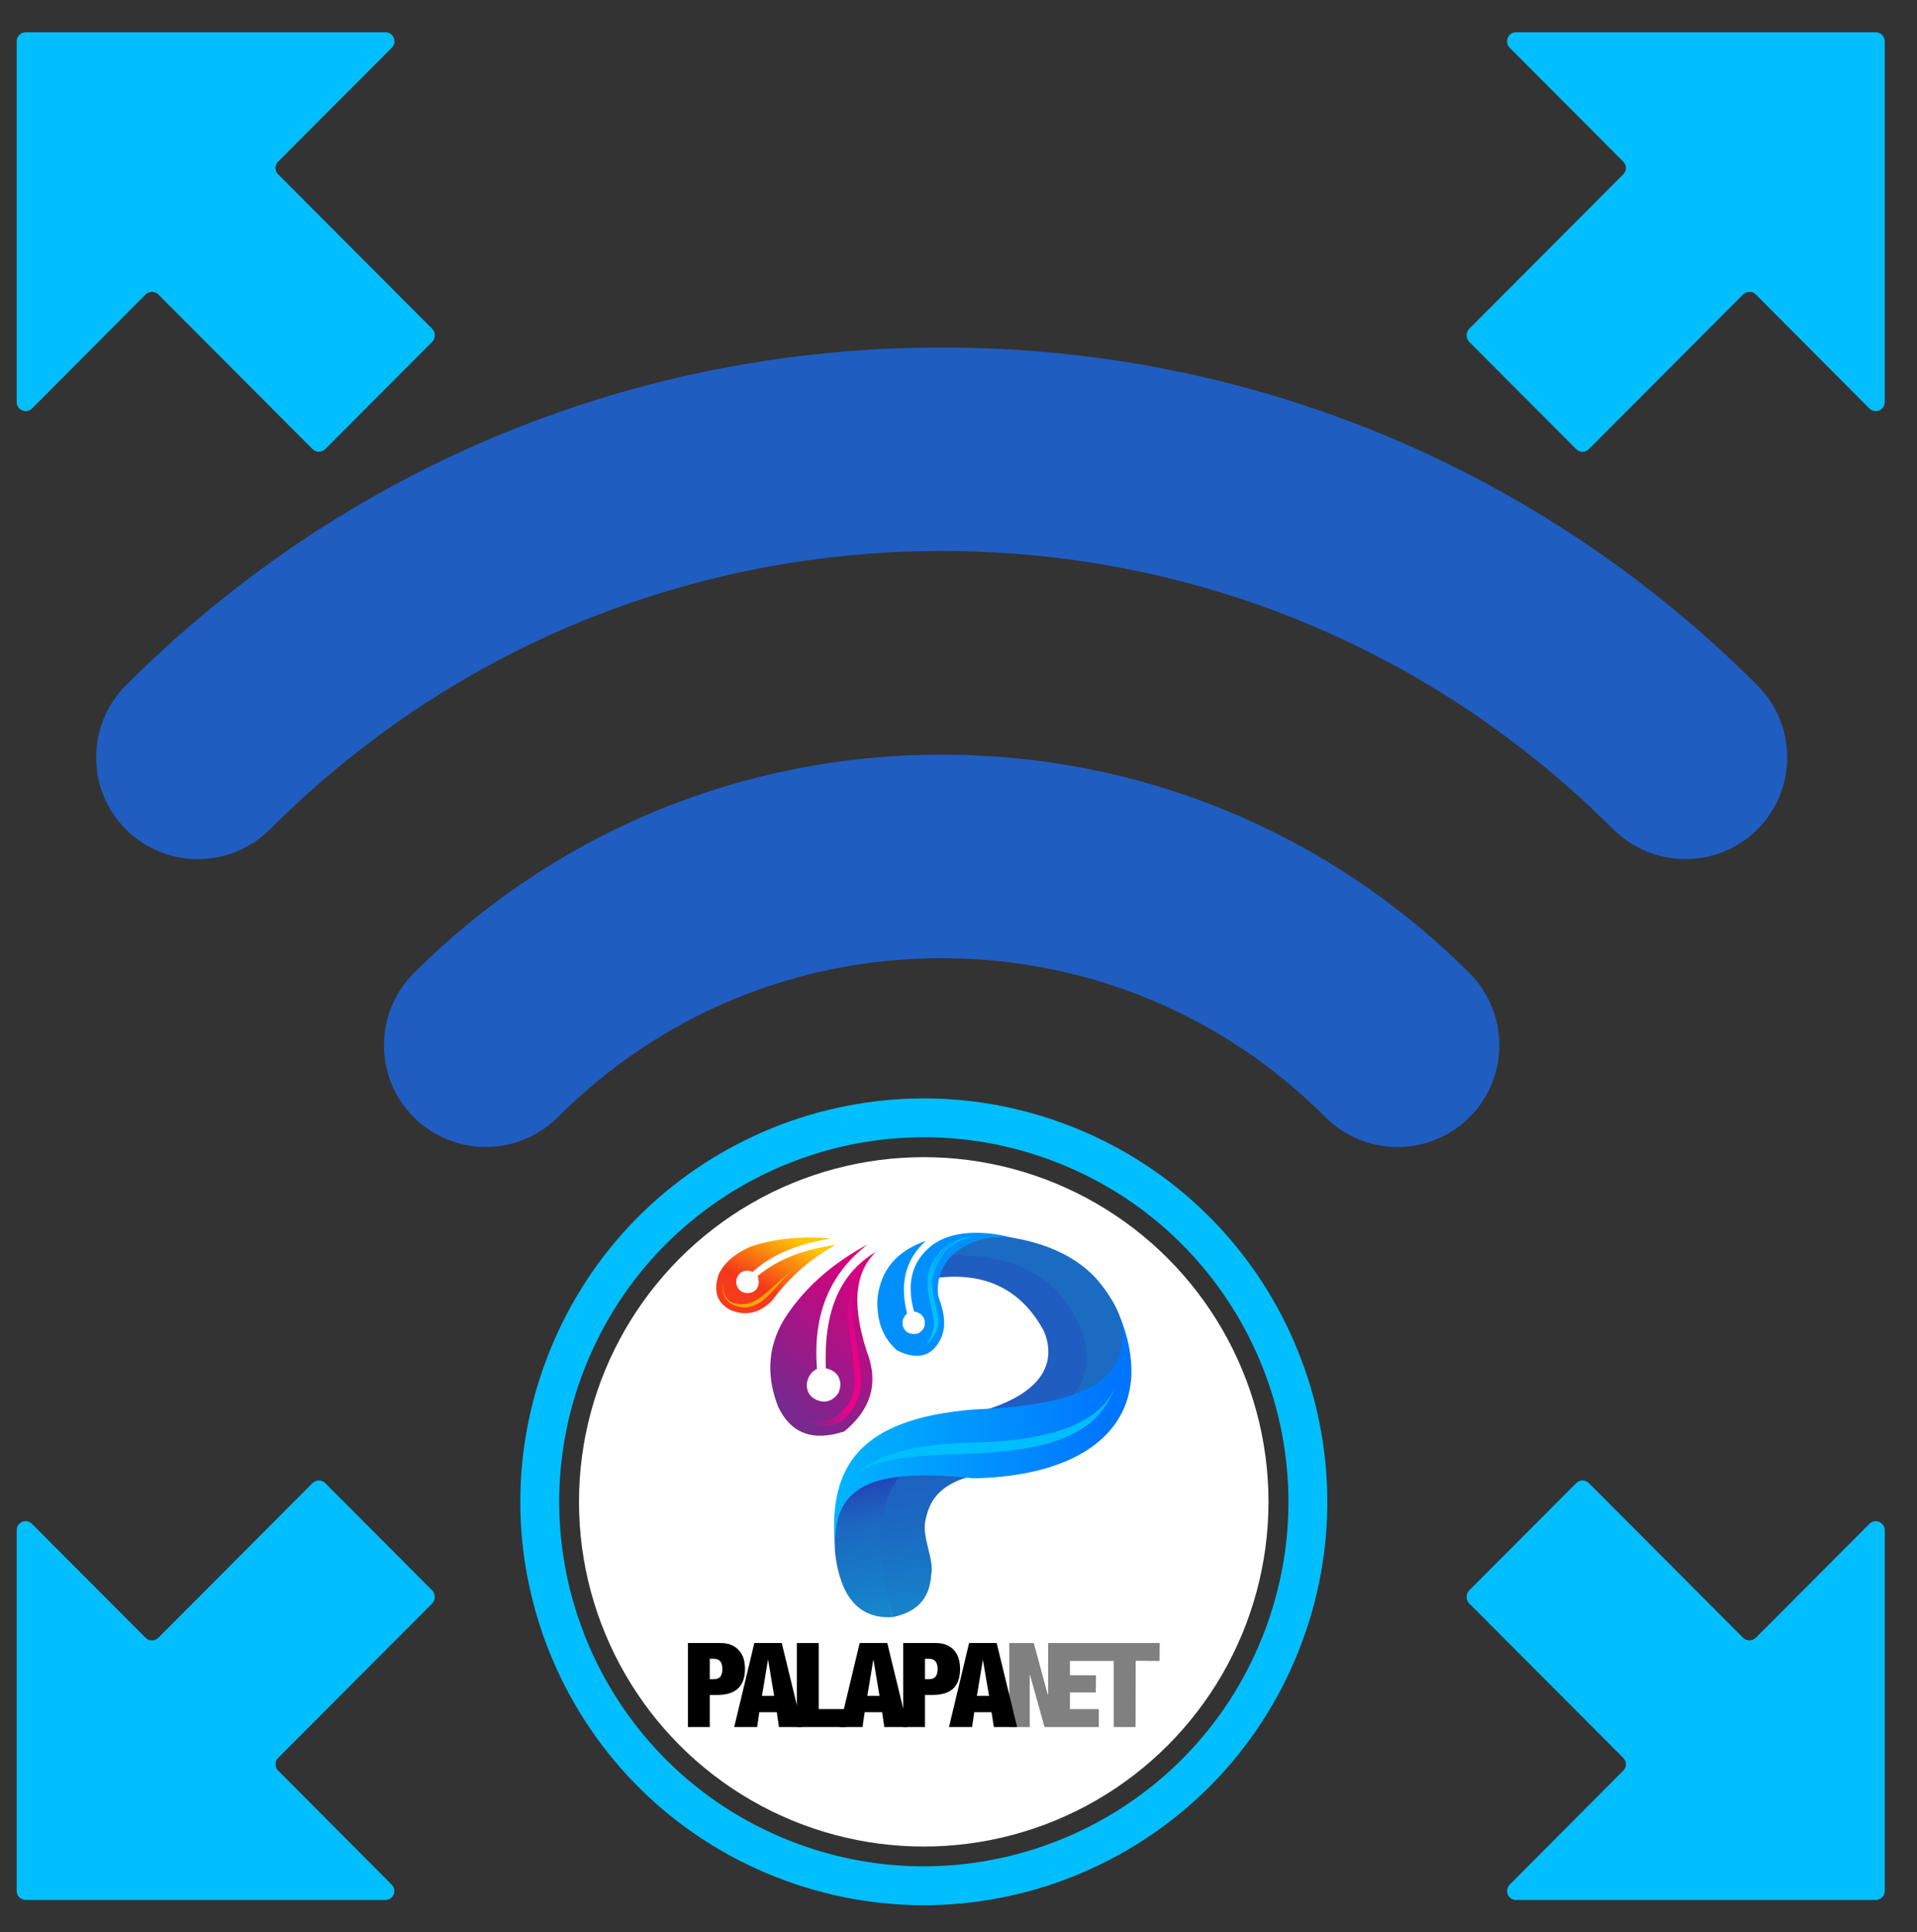 <svg xmlns="http://www.w3.org/2000/svg" xmlns:xlink="http://www.w3.org/1999/xlink" xmlns:xodm="http://www.corel.com/coreldraw/odm/2003" xml:space="preserve" width="123px" height="124px" style="shape-rendering:geometricPrecision; text-rendering:geometricPrecision; image-rendering:optimizeQuality; fill-rule:evenodd; clip-rule:evenodd" viewBox="0 0 123 124"><rect x="0" y="0" width="123" height="124" fill="#333333" stroke="none"/> <defs>  <style type="text/css">       .str0 {stroke:#01BEFF;stroke-width:0.9;stroke-miterlimit:22.926}    .str1 {stroke:#00C8F8;stroke-width:0.04;stroke-miterlimit:22.926}    .fil15 {fill:none}    .fil3 {fill:white}    .fil13 {fill:#0090FD}    .fil2 {fill:#01BEFF}    .fil5 {fill:#1B6BC2}    .fil6 {fill:#1F5DC0}    .fil17 {fill:gray}    .fil9 {fill:#F4A502}    .fil18 {fill:black;fill-rule:nonzero}    .fil1 {fill:#01BEFF;fill-rule:nonzero}    .fil0 {fill:#1F5DC0;fill-rule:nonzero}    .fil14 {fill:url(#id0)}    .fil10 {fill:url(#id1)}    .fil12 {fill:url(#id2)}    .fil8 {fill:url(#id3)}    .fil11 {fill:url(#id4)}    .fil4 {fill:url(#id5)}    .fil7 {fill:url(#id6)}    .fil16 {fill:url(#id7)}     </style>  <linearGradient id="id0" gradientUnits="userSpaceOnUse" x1="59.33" y1="83.51" x2="62.56" y2="82.1">   <stop offset="0" style="stop-opacity:1; stop-color:#00C7F7"></stop>   <stop offset="1" style="stop-opacity:1; stop-color:#008FFD"></stop>  </linearGradient>  <linearGradient id="id1" gradientUnits="userSpaceOnUse" x1="50.5" y1="88.45" x2="55.62" y2="85.3">   <stop offset="0" style="stop-opacity:1; stop-color:#81258F"></stop>   <stop offset="0.4" style="stop-opacity:1; stop-color:#F1008C"></stop>   <stop offset="0.749" style="stop-opacity:1; stop-color:#EB0089"></stop>   <stop offset="1" style="stop-opacity:1; stop-color:#D0088B"></stop>  </linearGradient>  <linearGradient id="id2" gradientUnits="userSpaceOnUse" x1="53.76" y1="91.65" x2="71.08" y2="91.65">   <stop offset="0" style="stop-opacity:1; stop-color:#00B4FF"></stop>   <stop offset="1" style="stop-opacity:1; stop-color:#0075FF"></stop>  </linearGradient>  <linearGradient id="id3" gradientUnits="userSpaceOnUse" x1="48.7" y1="84.1" x2="51.07" y2="79.47">   <stop offset="0" style="stop-opacity:1; stop-color:#F73B1D"></stop>   <stop offset="0.271" style="stop-opacity:1; stop-color:#F5381B"></stop>   <stop offset="1" style="stop-opacity:1; stop-color:#FFC804"></stop>  </linearGradient>  <linearGradient id="id4" gradientUnits="userSpaceOnUse" x1="54.69" y1="94.92" x2="56.67" y2="103.47">   <stop offset="0" style="stop-opacity:1; stop-color:#2540B5"></stop>   <stop offset="0.349" style="stop-opacity:1; stop-color:#1B69C1"></stop>   <stop offset="1" style="stop-opacity:1; stop-color:#1586CC"></stop>  </linearGradient>  <linearGradient id="id5" gradientUnits="userSpaceOnUse" x1="60.03" y1="94.42" x2="61.16" y2="103.73">   <stop offset="0" style="stop-opacity:1; stop-color:#1D62C2"></stop>   <stop offset="0.349" style="stop-opacity:1; stop-color:#1B69C1"></stop>   <stop offset="1" style="stop-opacity:1; stop-color:#1586CC"></stop>  </linearGradient>  <linearGradient id="id6" gradientUnits="userSpaceOnUse" x1="49.63" y1="89.28" x2="56.12" y2="82.35">   <stop offset="0" style="stop-opacity:1; stop-color:#78288E"></stop>   <stop offset="1" style="stop-opacity:1; stop-color:#D9007E"></stop>  </linearGradient>  <linearGradient id="id7" gradientUnits="userSpaceOnUse" xlink:href="#id2" x1="53.83" y1="91.89" x2="71.3" y2="91.89">  </linearGradient> </defs> <g id="Layer_x0020_1">    <g id="_105553249719968">   <path id="Vector_3" class="fil0" d="M94.29 71.7c-1.27,1.27 -2.95,1.91 -4.63,1.91 -1.66,0 -3.34,-0.64 -4.61,-1.91 -6.57,-6.59 -15.33,-10.21 -24.63,-10.21 -9.3,0 -18.06,3.62 -24.63,10.21 -2.56,2.54 -6.68,2.54 -9.24,0 -2.55,-2.55 -2.55,-6.69 0,-9.25 9.04,-9.04 21.08,-14.02 33.87,-14.02 12.79,0 24.83,4.98 33.87,14.02 2.55,2.56 2.55,6.7 0,9.25z"></path>   <path id="Vector_4" class="fil0" d="M112.76 53.23c-1.27,1.27 -2.95,1.9 -4.61,1.9 -1.68,0 -3.34,-0.63 -4.63,-1.9 -11.51,-11.52 -26.82,-17.87 -43.1,-17.87 -16.28,0 -31.6,6.35 -43.1,17.87 -2.56,2.54 -6.69,2.54 -9.24,0 -2.55,-2.55 -2.55,-6.69 0,-9.25 13.98,-13.98 32.57,-21.68 52.34,-21.68 19.77,0 38.36,7.7 52.34,21.68 2.55,2.55 2.55,6.69 0,9.25z"></path>   <path id="Vector_5" class="fil1" d="M24.73 2.07l-23.08 0c-0.32,0 -0.58,0.26 -0.58,0.58l0 23.15c0,0.52 0.62,0.78 0.99,0.41l7.28 -7.31c0.23,-0.23 0.59,-0.23 0.82,0l9.89 9.92c0.23,0.23 0.59,0.23 0.82,0l6.87 -6.89c0.21,-0.23 0.21,-0.6 0,-0.82l-9.89 -9.92c-0.23,-0.22 -0.23,-0.6 0,-0.82l7.28 -7.3c0.38,-0.37 0.12,-1 -0.4,-1l0 0 0 0z"></path>   <path id="Vector_6" class="fil1" d="M120.93 25.8l0 -23.15c0,-0.32 -0.26,-0.58 -0.57,-0.58l-23.09 0c-0.51,0 -0.76,0.63 -0.4,1l7.28 7.3c0.23,0.23 0.23,0.59 0,0.82l-9.89 9.92c-0.21,0.23 -0.21,0.59 0,0.82l6.87 6.89c0.23,0.23 0.59,0.23 0.82,0l9.89 -9.92c0.23,-0.23 0.59,-0.23 0.82,0l7.28 7.31c0.37,0.37 0.99,0.11 0.99,-0.41l0 0z"></path>   <path id="Vector_7" class="fil1" d="M24.73 121.93l-23.08 0c-0.32,0 -0.58,-0.26 -0.58,-0.57l0 -23.16c0,-0.52 0.62,-0.78 0.99,-0.4l7.28 7.3c0.23,0.23 0.59,0.23 0.82,0l9.89 -9.92c0.23,-0.23 0.59,-0.23 0.82,0l6.87 6.89c0.21,0.23 0.21,0.6 0,0.82l-9.89 9.92c-0.23,0.23 -0.23,0.6 0,0.82l7.28 7.31c0.37,0.37 0.11,0.99 -0.4,0.99l0 0z"></path>   <path id="Vector_8" class="fil1" d="M120.93 98.2l0 23.16c0,0.31 -0.26,0.57 -0.57,0.57l-23.09 0c-0.51,0 -0.76,-0.62 -0.4,-0.99l7.28 -7.31c0.23,-0.23 0.23,-0.59 0,-0.82l-9.89 -9.92c-0.21,-0.22 -0.21,-0.59 0,-0.82l6.87 -6.89c0.23,-0.23 0.59,-0.23 0.82,0l9.89 9.92c0.23,0.23 0.59,0.23 0.82,0l7.28 -7.3c0.37,-0.38 0.99,-0.11 0.99,0.4z"></path>   <g>    <path class="fil2 str0" d="M68.66 72.74c13.06,5.19 19.44,19.97 14.25,33.03 -5.19,13.05 -19.97,19.43 -33.03,14.24 -13.05,-5.18 -19.43,-19.97 -14.24,-33.02 5.18,-13.06 19.97,-19.43 33.02,-14.25zm-0.58 1.48c12.23,4.86 18.21,18.72 13.35,30.96 -4.86,12.23 -18.72,18.21 -30.96,13.35 -12.23,-4.86 -18.21,-18.72 -13.35,-30.95 4.86,-12.24 18.72,-18.22 30.96,-13.36z"></path>    <circle class="fil3" cx="59.27" cy="96.38" r="22.12"></circle>    <g>     <g>      <g>       <path class="fil4" d="M57.67 94.46l6.62 -0.09c-3.41,0.38 -4.56,1.41 -4.91,3.19 -0.25,1.09 0.57,2.47 0.37,3.48 -0.1,1.71 -1.08,2.45 -2.49,2.74 -1.02,-3.41 -1.31,-6.63 0.41,-9.32z"></path>       <path class="fil5" d="M68.25 90.19c4.07,-1.87 5.17,-4.46 2.15,-8.07 -1.62,-1.81 -4.25,-2.83 -8.06,-2.94l-2.04 1.37c3.56,-0.13 6.25,0.73 7.98,3.21 1.86,2.7 1.62,4.7 -0.03,6.43z"></path>       <path class="fil6" d="M59.78 82.05c3.41,-0.52 5.76,0.7 7.21,3.39 1.06,2.64 -1.01,4.48 -4.98,5.36l6.24 -0.61c1.57,-1.42 2.1,-3.28 0.57,-6.01 -1.79,-2.94 -4.94,-3.89 -8.96,-3.6l-0.08 1.47z"></path>       <path class="fil7" d="M56.22 80.32c-1.24,1.18 -1.67,3.09 -0.61,6.39 0.8,2.05 0.27,3.75 -1.44,5.15 -2.01,0.66 -3.43,0.14 -4.25,-1.6 -0.8,-2.08 -0.66,-4.06 0.61,-5.93 1.35,-1.96 3.11,-3.37 5.12,-4.46 -2.21,1.73 -3.53,4.19 -3.23,7.98 -0.65,0.29 -0.91,1.27 -0.33,1.8 0.72,0.54 1.35,0.27 1.7,-0.25 0.31,-0.68 0.07,-1.41 -0.8,-1.59 -0.17,-4.15 1.22,-6.28 3.23,-7.49z"></path>       <path class="fil8" d="M53.62 79.89c-1.5,0.83 -2.88,1.94 -4.05,3.54 -0.74,0.77 -1.61,1.08 -2.68,0.65 -0.9,-0.46 -1.13,-1.23 -0.78,-2.29 0.32,-0.69 0.95,-1.3 2.03,-1.78 1.58,-0.54 3.31,-0.7 5.17,-0.53 -1.94,0.33 -3.72,0.94 -5.01,2.14 -1.13,-0.41 -1.44,1.1 -0.53,1.34 0.7,0.14 1.08,-0.43 0.84,-1.07 1.42,-1.19 3.15,-1.73 5.01,-2z"></path>       <path class="fil9" d="M46.4 82.3c-0.04,0.9 0.3,1.47 1.37,1.39 1.09,-0.11 1.88,-1.34 3.21,-2.27 -1.24,1.03 -1.81,2.36 -3.14,2.49 -1.11,-0.05 -1.56,-0.61 -1.44,-1.61z"></path>       <path class="fil10" d="M54.74 82.48c-0.35,1.91 0.44,3.81 0.49,6.18 -0.01,0.97 -0.42,1.81 -1.19,2.53 -1.11,0.59 -2.12,0.38 -3.15,-0.56 1.04,0.68 2.02,0.79 2.95,0.15 0.69,-0.65 1.06,-1.3 0.99,-2.2 -0.04,-1.05 -0.14,-2.28 -0.39,-3.44 -0.13,-0.84 -0.01,-1.73 0.3,-2.66z"></path>       <path class="fil11" d="M54.63 95.31c-0.98,1.13 -1.17,2.75 -1.04,4.43 0.34,2.67 1.47,4.16 3.67,4.04 -0.95,-3.48 -1.28,-6.65 0.46,-9.07l-3.09 0.6z"></path>       <path class="fil12" d="M53.58 98.71c0.15,-3.6 2.87,-4.47 8.92,-3.84 7.99,-0.17 11.76,-4.18 9.4,-10.27 1,5.97 -2.43,8.38 -8.95,8.56 -7.41,-0.52 -9.6,1.59 -9.37,5.55z"></path>       <path class="fil13" d="M59.41 79.63c-1.85,0.64 -2.92,1.86 -3.11,3.72 -0.07,1.55 0.43,2.59 1.27,3.32 1.21,0.58 2.19,0.47 2.78,-0.74 0.36,-0.72 0.28,-1.64 -0.14,-2.72 -0.35,-2.44 2.01,-4.08 4.67,-3.8 -1.87,-0.48 -3.85,-0.42 -5.06,0.49 -1.38,1.07 -1.65,2.54 -1.17,4.27 0.53,0.05 0.85,0.55 0.61,1.09 -0.25,0.35 -0.57,0.45 -1.04,0.25 -0.37,-0.29 -0.46,-0.82 -0.02,-1.22 -0.49,-1.93 -0.1,-3.49 1.21,-4.66z"></path>       <path class="fil14" d="M59.51 86.23c1.25,-1.39 0.39,-1.9 0.24,-3.97 0.31,-1.56 1.1,-2.58 2.52,-2.88 -1.52,0.27 -2.39,1.13 -2.7,2.49 -0.2,2.11 0.99,2.69 -0.06,4.36z"></path>       <path class="fil15 str1" d="M59.51 86.23c1.25,-1.39 0.39,-1.9 0.24,-3.97 0.31,-1.56 1.1,-2.58 2.52,-2.88 -1.52,0.27 -2.39,1.13 -2.7,2.49 -0.2,2.11 0.99,2.69 -0.06,4.36z"></path>       <path class="fil16" d="M71.92 84.71c1.18,5.33 -1.73,7.86 -8.48,8.43 -7.41,-0.19 -9.61,1.13 -9.88,5.92 -0.38,-5.02 1.66,-8.02 8.93,-8.61 7.46,-0.28 10.11,-2.07 9.43,-5.74z"></path>       <path class="fil2" d="M71.56 88.99c-2.71,7.2 -15.73,1.96 -17.41,6.78 0.74,-1.93 3.3,-3.05 8.03,-3.19 5.19,-0.08 8.38,-1.21 9.38,-3.59z"></path>      </g>      <polygon class="fil17" points="64.76,105.44 64.76,110.83 66.07,110.83 66.07,107.5 66.09,107.5 67.02,110.83 67.25,110.83 68.56,110.83 70.5,110.83 70.5,109.68 68.65,109.68 68.65,108.61 70.31,108.61 70.32,107.51 68.65,107.51 68.65,106.59 70.44,106.59 70.44,106.59 71.46,106.59 71.46,110.83 72.86,110.83 72.87,106.58 74.4,106.59 74.41,105.44 70.44,105.44 70.42,105.44 68.56,105.44 67.25,105.44 67.25,105.44 67.25,108.76 67.23,108.76 66.33,105.44 "></polygon>      <path class="fil18" d="M45.54 107.76l0 -1.31 0.27 0c0.36,0 0.54,0.22 0.54,0.66 0,0.22 -0.05,0.39 -0.14,0.5 -0.09,0.1 -0.23,0.15 -0.4,0.15l-0.27 0zm-1.4 -2.32l0 5.39 1.4 0 0 -2.06 0.49 0c0.58,0 1.02,-0.13 1.32,-0.41 0.3,-0.28 0.45,-0.7 0.45,-1.26 0,-0.24 -0.03,-0.46 -0.09,-0.66 -0.06,-0.2 -0.16,-0.37 -0.29,-0.52 -0.13,-0.15 -0.29,-0.27 -0.48,-0.35 -0.2,-0.09 -0.43,-0.13 -0.7,-0.13l-2.1 0z"></path>      <path class="fil18" d="M59.35 107.76l0 -1.31 0.26 0c0.37,0 0.55,0.22 0.55,0.66 0,0.22 -0.05,0.39 -0.14,0.5 -0.1,0.1 -0.23,0.15 -0.41,0.15l-0.26 0zm-1.4 -2.32l0 5.39 1.4 0 0 -2.06 0.49 0c0.58,0 1.02,-0.13 1.32,-0.41 0.3,-0.28 0.44,-0.7 0.44,-1.26 0,-0.24 -0.03,-0.46 -0.09,-0.66 -0.06,-0.2 -0.15,-0.37 -0.28,-0.52 -0.13,-0.15 -0.29,-0.27 -0.49,-0.35 -0.19,-0.09 -0.42,-0.13 -0.69,-0.13l-2.1 0z"></path>      <polygon class="fil18" points="51.13,105.44 51.13,110.83 54.26,110.83 54.26,109.68 52.53,109.68 52.53,105.44 "></polygon>      <path class="fil18" d="M56.03 106.54l-0.38 2.29 0.78 0 -0.38 -2.29 -0.02 0zm0.9 -1.1l1.31 5.39 -1.5 0 -0.14 -0.95 -1.12 0 -0.14 0.95 -1.47 0 1.29 -5.39 1.77 0z"></path>      <path class="fil18" d="M63.06 106.54l-0.38 2.29 0.78 0 -0.39 -2.29 -0.01 0zm0.89 -1.1l1.31 5.39 -1.49 0 -0.15 -0.95 -1.11 0 -0.14 0.95 -1.48 0 1.29 -5.39 1.77 0z"></path>      <path class="fil18" d="M49.27 106.54l-0.38 2.29 0.78 0 -0.38 -2.29 -0.02 0zm0.89 -1.1l1.31 5.39 -1.49 0 -0.14 -0.95 -1.12 0 -0.14 0.95 -1.47 0 1.29 -5.39 1.76 0z"></path>     </g>    </g>   </g>  </g> </g></svg>